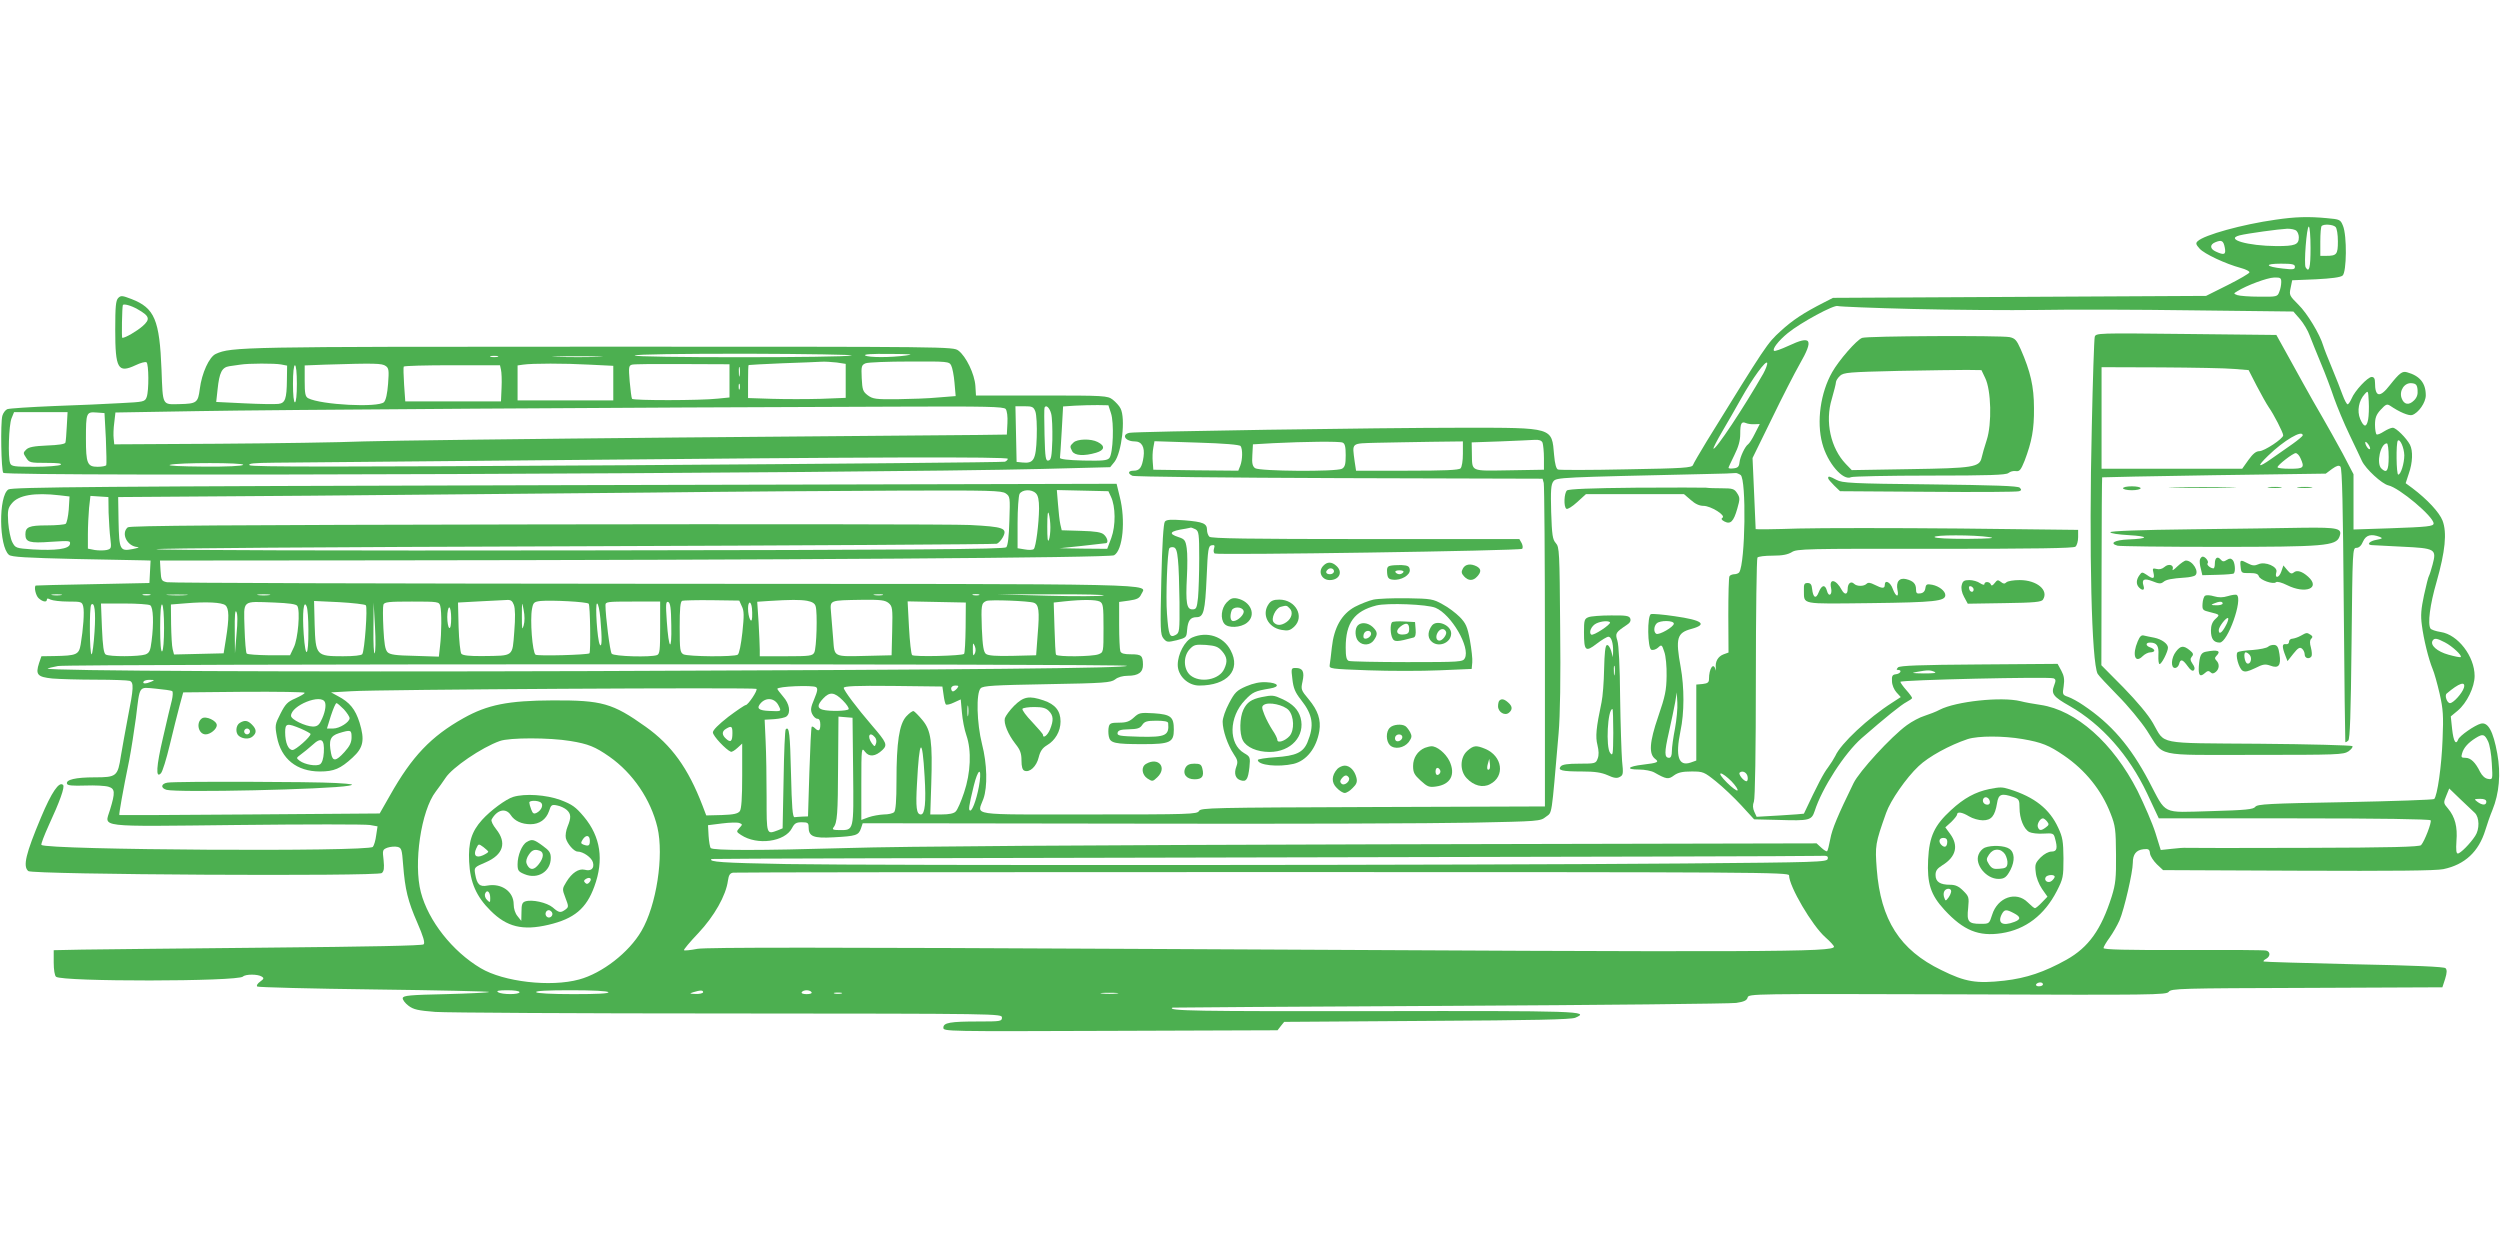 <?xml version="1.0" standalone="no"?>
<!DOCTYPE svg PUBLIC "-//W3C//DTD SVG 20010904//EN"
 "http://www.w3.org/TR/2001/REC-SVG-20010904/DTD/svg10.dtd">
<svg version="1.0" xmlns="http://www.w3.org/2000/svg"
 width="1280pt" height="640pt" viewBox="0 0 1280 640"
 preserveAspectRatio="xMidYMid meet">
<g transform="translate(0,640) scale(0.1,-0.1)"
fill="#4caf50" stroke="none">
<path d="M11650 5275 c-170 -24 -365 -78 -398 -110 -11 -10 -9 -17 10 -38 24
-27 133 -78 211 -99 26 -7 46 -17 44 -23 -1 -5 -52 -35 -112 -65 l-110 -55
-955 -5 -955 -5 -45 -23 c-106 -54 -162 -91 -223 -147 -70 -64 -72 -68 -379
-565 -35 -58 -67 -112 -70 -121 -5 -14 -48 -17 -341 -22 -185 -4 -342 -4 -350
-1 -9 3 -16 28 -20 74 -12 143 -1 140 -469 140 -429 0 -1672 -19 -1705 -26
-43 -9 -22 -44 27 -44 36 0 52 -29 45 -79 -8 -55 -20 -71 -51 -71 -28 0 -32
-14 -6 -26 9 -5 486 -10 1058 -12 l1042 -3 6 -22 c3 -12 6 -390 6 -839 l0
-817 -881 -3 c-826 -3 -881 -4 -890 -20 -9 -17 -47 -18 -564 -18 -627 0 -571
-8 -540 80 22 61 19 180 -7 280 -27 107 -31 262 -7 286 13 13 65 16 340 21
295 5 326 8 348 24 14 12 40 19 65 19 55 0 79 18 78 58 -1 46 -8 52 -62 52
-34 0 -50 4 -54 16 -3 9 -6 69 -6 134 l0 118 51 7 c41 6 53 12 62 32 25 56
185 53 -2492 54 -1356 1 -2479 4 -2496 8 -28 6 -30 9 -33 59 l-3 52 1138 1
c2053 2 3726 13 3747 26 45 25 60 180 29 300 l-16 66 -2826 -7 c-2399 -6
-2829 -10 -2848 -22 -51 -32 -49 -292 3 -335 13 -11 91 -15 338 -21 176 -3
336 -7 354 -7 l33 -1 -3 -57 -3 -58 -290 -6 c-159 -3 -291 -6 -292 -7 -10 -7
0 -52 15 -65 21 -19 42 -22 42 -7 0 7 6 7 19 0 11 -5 51 -10 90 -10 67 0 71
-1 77 -25 7 -27 0 -117 -13 -195 -9 -52 -21 -57 -135 -59 l-66 -1 -12 -35
c-19 -59 -9 -71 68 -79 37 -3 138 -6 224 -6 86 0 163 -3 172 -6 22 -8 20 -39
-9 -185 -13 -68 -29 -158 -36 -199 -16 -105 -22 -110 -135 -110 -97 0 -148
-12 -141 -33 3 -9 29 -11 93 -9 49 2 103 -1 119 -6 34 -10 36 -28 8 -119 -27
-91 -81 -85 651 -77 353 4 658 4 680 0 l39 -7 -7 -46 c-3 -25 -11 -52 -17 -59
-22 -26 -1671 -16 -1697 10 -3 4 14 48 37 99 57 123 84 198 74 208 -20 20 -59
-37 -113 -166 -78 -186 -94 -251 -65 -275 22 -18 1788 -28 1810 -10 11 10 13
24 9 66 -6 51 -6 54 20 64 15 5 38 7 51 4 21 -5 23 -13 29 -92 10 -127 24
-185 73 -297 30 -69 40 -102 32 -110 -7 -7 -276 -12 -807 -17 -438 -4 -862 -9
-942 -10 l-145 -3 0 -63 c0 -37 5 -68 12 -73 31 -26 931 -25 957 1 13 13 76
13 96 0 13 -8 11 -12 -8 -26 -13 -9 -20 -20 -15 -25 4 -4 275 -11 601 -15 326
-4 590 -10 586 -13 -3 -3 -103 -8 -222 -11 -184 -4 -217 -7 -220 -20 -1 -9 12
-26 29 -39 26 -20 50 -25 138 -32 58 -4 735 -8 1504 -8 1390 -1 1397 -1 1397
-21 0 -19 -7 -20 -119 -20 -147 0 -181 -6 -181 -32 0 -19 15 -19 856 -16 l855
3 17 22 17 21 730 5 c549 3 737 7 760 16 82 34 17 36 -1037 34 -899 -1 -1055
1 -1025 18 1 1 639 5 1417 9 778 4 1439 11 1469 15 41 6 55 13 59 28 5 19 21
19 1074 16 1008 -4 1070 -3 1082 13 12 17 60 18 707 20 l694 3 14 43 c10 32
10 47 2 55 -7 7 -155 14 -469 20 -251 6 -459 12 -462 14 -3 3 3 9 13 14 22 13
22 36 0 42 -10 3 -201 4 -425 3 -291 -1 -408 2 -408 10 0 6 14 30 31 53 17 24
40 64 51 89 24 56 68 247 68 294 0 44 17 66 55 70 26 3 31 -1 33 -22 2 -14 18
-38 35 -55 l32 -30 690 -3 c494 -2 706 0 745 8 110 23 181 89 215 200 9 30 25
76 36 102 35 86 44 186 25 290 -21 115 -47 162 -84 153 -31 -8 -109 -62 -116
-81 -12 -31 -24 -10 -31 52 l-7 66 35 29 c47 39 87 121 87 178 0 101 -86 212
-173 225 -26 4 -49 12 -53 18 -15 24 -3 121 31 238 45 158 54 253 31 314 -16
42 -78 109 -155 167 l-34 25 16 49 c20 56 22 117 6 148 -18 34 -71 87 -88 87
-9 0 -29 -9 -45 -19 -17 -11 -33 -18 -38 -15 -4 3 -8 25 -8 49 0 35 6 52 29
77 26 28 32 31 48 21 48 -33 96 -53 113 -48 33 11 70 64 70 101 0 63 -31 100
-96 118 -24 7 -38 -3 -88 -66 -51 -66 -76 -62 -76 13 0 20 -5 29 -17 29 -20 0
-87 -71 -103 -111 -7 -16 -16 -29 -20 -29 -5 0 -16 21 -26 48 -9 26 -34 88
-54 137 -21 50 -41 101 -45 115 -17 58 -82 166 -127 210 -46 46 -48 49 -40 86
l8 39 121 5 c80 4 126 10 137 19 21 18 23 205 2 255 -13 32 -16 33 -82 39 -94
9 -163 7 -264 -8z m308 -37 c7 -7 12 -39 12 -74 0 -67 -6 -74 -61 -74 l-29 0
0 73 c0 41 3 77 7 80 11 11 58 8 71 -5z m-128 -108 c0 -101 -7 -129 -25 -99
-10 15 5 209 16 209 5 0 9 -49 9 -110z m-72 88 c7 -7 12 -21 12 -33 0 -38 -19
-45 -114 -45 -148 1 -266 35 -189 55 40 10 201 32 244 34 19 0 40 -4 47 -11z
m-367 -86 c7 -36 -3 -40 -46 -20 -31 14 -32 36 -2 48 32 13 41 8 48 -28z m359
-98 c0 -14 -9 -15 -62 -9 -91 10 -96 25 -10 25 59 0 72 -3 72 -16z m-70 -78
c0 -14 -4 -36 -10 -50 -9 -25 -12 -26 -102 -25 -51 0 -102 4 -113 8 -20 8 -20
8 0 20 48 30 153 69 188 70 33 1 37 -2 37 -23z m-1885 -138 c204 -5 494 -7
645 -5 151 3 506 2 789 -2 l513 -6 34 -39 c18 -21 41 -59 50 -85 10 -25 35
-89 57 -141 22 -52 52 -132 67 -177 16 -45 51 -130 80 -190 28 -59 57 -119 63
-133 20 -42 102 -117 135 -125 56 -12 232 -160 232 -195 0 -15 -30 -18 -227
-25 l-183 -6 0 141 0 142 -56 107 c-32 58 -78 142 -104 186 -26 44 -69 120
-96 169 -27 49 -69 125 -94 170 l-45 81 -462 5 c-456 5 -462 5 -468 -15 -3
-11 -10 -218 -15 -460 -15 -635 -1 -1207 30 -1265 5 -9 51 -58 102 -110 52
-52 119 -133 150 -180 91 -139 29 -125 552 -125 422 0 454 1 480 18 15 11 24
22 20 27 -5 4 -219 10 -476 12 -534 4 -480 -6 -545 106 -24 42 -80 109 -151
182 l-113 114 1 480 c0 264 2 481 3 482 1 1 259 6 574 11 l571 8 32 24 c24 17
35 20 43 12 9 -9 13 -203 17 -709 3 -383 7 -699 8 -701 1 -3 8 1 15 7 9 10 13
129 17 500 5 479 5 487 25 487 13 0 25 11 34 33 15 33 41 40 86 23 16 -7 13
-9 -18 -15 -35 -6 -52 -25 -24 -27 6 0 77 -4 155 -8 171 -8 178 -12 157 -91
-7 -26 -15 -52 -18 -57 -4 -5 -15 -50 -26 -100 -15 -71 -18 -104 -11 -154 9
-72 34 -173 55 -224 8 -18 24 -75 36 -127 18 -80 20 -113 15 -233 -5 -138 -27
-290 -43 -306 -4 -4 -210 -11 -456 -16 -392 -7 -450 -10 -460 -24 -10 -13 -47
-17 -228 -22 -256 -7 -224 -22 -317 154 -95 179 -192 292 -335 388 -26 18 -61
37 -78 43 -29 10 -30 12 -23 55 5 34 2 53 -12 79 l-19 35 -402 -3 c-305 -2
-405 -6 -415 -15 -9 -10 -9 -13 0 -13 22 0 13 -19 -10 -22 -19 -2 -23 -9 -21
-36 0 -19 11 -44 23 -57 l22 -24 -43 -28 c-124 -79 -265 -211 -292 -273 -7
-14 -24 -41 -38 -60 -22 -28 -52 -85 -123 -236 -1 -1 -55 -5 -121 -9 l-121 -7
-12 26 c-8 18 -9 34 -2 52 6 15 10 262 10 632 0 334 4 612 8 617 4 6 39 10 78
10 51 0 78 6 98 18 25 17 73 18 733 17 517 0 709 3 719 11 8 6 14 28 14 49 l0
37 -607 7 c-335 3 -706 3 -825 0 -120 -4 -218 -5 -219 -3 0 2 -4 85 -8 184
l-8 180 98 200 c53 110 118 236 143 280 74 129 61 150 -58 94 -37 -17 -70 -29
-73 -25 -10 9 23 52 71 91 65 53 238 147 256 138 8 -3 182 -10 385 -15z m-767
-331 c-101 -176 -245 -393 -255 -384 -2 3 18 42 45 88 27 46 71 122 97 169 59
105 127 198 133 182 2 -7 -7 -31 -20 -55z m2411 24 l74 -6 41 -80 c23 -44 51
-94 62 -110 25 -35 74 -130 74 -144 0 -17 -97 -81 -122 -81 -17 0 -33 -13 -56
-45 l-32 -45 -360 0 -360 0 0 260 0 260 303 -1 c166 -1 335 -4 376 -8z m939
-108 c2 -22 -3 -38 -18 -53 -27 -27 -52 -22 -64 12 -13 38 15 80 52 76 22 -2
28 -9 30 -35z m-253 -150 c-8 -43 -22 -42 -41 2 -17 41 -7 94 23 127 18 20 18
19 21 -38 2 -33 0 -74 -3 -91z m-3143 -25 l28 1 -25 -49 c-13 -27 -29 -51 -35
-55 -15 -10 -41 -64 -44 -94 -2 -20 -9 -27 -30 -29 -14 -2 -26 -1 -26 3 0 3
14 32 30 65 21 42 30 74 30 108 0 54 6 66 29 56 9 -4 28 -7 43 -6z m2808 -57
c0 -4 -24 -24 -52 -44 -29 -20 -79 -55 -110 -77 -68 -48 -75 -41 -15 17 80 78
177 135 177 104z m-3892 -38 c3 -10 7 -45 7 -78 l0 -60 -178 -3 c-202 -3 -189
-9 -191 86 l-1 57 145 5 c80 3 160 7 178 8 23 1 35 -3 40 -15z m4412 -64 c0
-42 -18 -99 -31 -99 -10 0 -12 163 -2 174 11 11 32 -36 33 -75z m-5958 47 c11
-16 10 -70 -2 -101 l-10 -25 -217 2 -218 3 -3 40 c-2 21 -1 54 3 73 l6 33 217
-7 c140 -4 220 -11 224 -18z m522 18 c12 -5 16 -21 16 -65 0 -47 -4 -60 -19
-69 -30 -16 -423 -13 -445 3 -13 10 -17 24 -14 67 l3 55 105 6 c160 8 337 10
354 3z m616 -57 c0 -36 -5 -68 -12 -75 -9 -9 -83 -12 -274 -12 l-261 0 -7 46
c-13 100 -21 93 112 97 64 1 190 4 280 5 l162 2 0 -63z m4644 24 c-6 -6 -24
19 -24 34 1 6 7 1 15 -9 8 -11 12 -22 9 -25z m96 -41 c0 -71 -10 -86 -38 -58
-26 26 -4 128 29 128 5 0 9 -31 9 -70z m-452 -5 c23 -50 17 -55 -53 -55 -36 0
-65 3 -64 8 0 11 79 72 93 72 7 0 18 -11 24 -25z m-2866 -87 c30 -23 24 -449
-7 -498 -3 -5 -15 -10 -25 -10 -10 0 -22 -5 -25 -10 -4 -6 -6 -96 -6 -201 l1
-190 -25 -9 c-29 -11 -44 -37 -40 -70 1 -14 0 -17 -2 -7 -10 38 -33 4 -33 -50
0 -17 -7 -22 -32 -25 l-33 -3 0 -195 0 -194 -28 -10 c-63 -22 -80 30 -53 161
20 93 20 223 1 328 -27 148 -19 175 55 195 85 23 56 45 -86 65 -59 9 -114 13
-121 11 -20 -8 -18 -175 2 -183 9 -3 24 2 34 11 18 17 20 16 32 -21 8 -21 13
-76 12 -124 -1 -73 -7 -103 -43 -208 -45 -131 -49 -192 -15 -217 21 -16 12
-20 -63 -29 -78 -9 -91 -25 -20 -25 29 0 64 -7 78 -15 62 -35 72 -37 101 -15
21 15 43 20 90 20 59 0 64 -2 125 -51 35 -28 93 -83 129 -122 l66 -72 125 -3
c159 -5 169 -2 185 45 38 119 153 296 240 373 122 106 202 171 231 186 15 8
28 17 28 20 0 4 -13 22 -30 41 -16 18 -30 38 -30 42 0 10 761 27 784 18 12 -5
13 -11 3 -37 -16 -42 -5 -57 80 -105 164 -94 303 -251 396 -447 l60 -128 693
0 c437 0 695 -4 699 -10 6 -10 -31 -107 -49 -127 -8 -9 -155 -13 -596 -14
-322 -1 -594 -1 -605 0 -11 1 -45 -1 -76 -5 l-56 -6 -27 87 c-15 48 -57 145
-92 216 -125 245 -314 413 -497 440 -34 5 -80 13 -102 19 -98 24 -331 -1 -414
-44 -18 -10 -53 -23 -77 -31 -24 -7 -65 -29 -91 -48 -81 -59 -244 -237 -273
-297 -80 -164 -110 -235 -119 -286 -6 -32 -13 -60 -16 -62 -3 -3 -16 5 -29 17
l-25 23 -2263 -5 c-1485 -4 -2414 -10 -2703 -19 -450 -13 -684 -13 -696 0 -4
4 -9 32 -11 62 l-3 55 72 9 c39 5 79 6 89 2 16 -6 16 -8 0 -25 -17 -19 -16
-20 8 -36 83 -55 225 -35 261 35 13 25 22 30 50 30 30 0 35 -3 35 -24 0 -49
24 -59 129 -53 113 6 127 10 139 45 l9 27 1389 -2 c764 -2 1544 1 1734 5 341
7 346 7 375 30 33 26 27 -13 65 427 8 90 11 285 8 546 -3 385 -4 408 -22 428
-17 19 -20 41 -24 159 -3 111 -1 141 11 157 16 21 30 21 782 38 77 1 145 4
151 5 5 1 17 -4 26 -10z m-3763 -94 c23 -16 23 -20 19 -140 -2 -81 -8 -128
-16 -136 -10 -10 -457 -14 -2170 -16 -1240 -2 -2168 1 -2181 6 -15 5 857 11
2131 15 1186 4 2163 10 2172 13 9 4 23 19 31 34 24 46 4 53 -169 62 -83 4
-1084 5 -2224 3 -1588 -3 -2077 -6 -2088 -15 -36 -31 -3 -98 51 -101 11 -1 0
-5 -25 -10 -66 -13 -70 -5 -73 141 l-2 125 985 7 c542 5 1323 12 1735 16 413
5 986 9 1275 10 472 2 528 0 549 -14z m155 0 c11 -11 16 -34 16 -77 -1 -79
-16 -197 -27 -208 -5 -5 -25 -6 -46 -2 l-37 6 0 129 c0 71 5 138 10 149 13 23
62 26 84 3z m384 -17 c24 -50 25 -148 2 -211 l-21 -56 -122 1 -122 2 115 12
c63 7 118 13 123 14 13 2 7 28 -11 44 -13 12 -43 17 -117 19 l-99 3 -7 30 c-4
17 -9 63 -12 103 l-6 73 132 -3 132 -3 13 -28z m-5383 7 l51 -6 -4 -67 c-3
-36 -10 -69 -16 -73 -6 -4 -49 -8 -96 -8 -91 0 -110 -8 -110 -46 0 -40 21 -46
131 -38 96 6 101 6 97 -12 -4 -25 -73 -34 -191 -27 -86 6 -88 7 -104 37 -9 17
-18 63 -21 101 -4 61 -1 74 18 97 34 43 116 57 245 42z m251 -89 c2 -44 5
-103 9 -132 6 -50 5 -53 -19 -59 -15 -3 -42 -3 -61 0 l-35 7 0 73 c0 40 3 101
6 135 l7 62 46 -3 46 -3 1 -80z m4822 -75 c0 -25 -3 -54 -8 -65 -6 -13 -8 11
-8 70 0 60 3 82 8 65 4 -14 8 -45 8 -70z m4807 -50 c36 -5 6 -8 -112 -9 -99 0
-164 3 -168 9 -7 12 204 12 280 0z m-9872 -297 c-13 -2 -33 -2 -45 0 -13 2 -3
4 22 4 25 0 35 -2 23 -4z m455 0 c-10 -2 -26 -2 -35 0 -10 3 -2 5 17 5 19 0
27 -2 18 -5z m185 0 c-23 -2 -64 -2 -90 0 -26 2 -7 3 42 3 50 0 71 -1 48 -3z
m425 0 c-16 -2 -40 -2 -55 0 -16 2 -3 4 27 4 30 0 43 -2 28 -4z m3140 0 c-10
-2 -28 -2 -40 0 -13 2 -5 4 17 4 22 1 32 -1 23 -4z m495 0 c-7 -2 -21 -2 -30
0 -10 3 -4 5 12 5 17 0 24 -2 18 -5z m637 -2 c-14 -4 -142 -5 -285 -1 l-260 7
285 0 c157 1 274 -2 260 -6z m-3019 -48 c7 -19 8 -65 2 -138 -10 -129 -1 -122
-159 -124 -70 -1 -105 3 -112 12 -5 6 -12 68 -14 137 l-3 125 110 6 c61 3 122
6 138 7 22 2 30 -4 38 -25z m383 6 c8 -7 11 -247 4 -254 -9 -8 -265 -15 -276
-7 -16 11 -29 179 -18 235 6 32 10 36 44 40 56 5 236 -4 246 -14z m784 -13
c12 -23 12 -48 3 -134 -7 -62 -16 -109 -24 -114 -18 -12 -255 -10 -278 2 -17
10 -19 22 -19 140 0 93 3 130 13 134 6 2 75 4 152 3 l140 -2 13 -29z m334 28
c26 -5 40 -13 44 -28 10 -31 5 -216 -7 -237 -9 -17 -23 -19 -144 -19 l-135 0
0 33 c0 19 -3 82 -6 140 l-7 106 59 4 c112 7 159 7 196 1z m417 -11 c20 -17
22 -25 19 -143 l-3 -125 -125 -3 c-175 -4 -167 -8 -174 85 -4 43 -8 104 -11
135 -5 67 -13 64 161 67 93 1 115 -2 133 -16z m744 1 c26 -9 30 -42 20 -161
l-8 -108 -120 -3 c-86 -2 -125 1 -137 10 -12 10 -17 38 -21 130 -4 119 -3 130
23 141 18 8 219 0 243 -9z m338 6 c17 -10 19 -22 19 -136 0 -124 0 -124 -26
-134 -30 -12 -211 -14 -217 -2 -3 4 -6 66 -8 137 l-4 130 55 6 c94 10 160 9
181 -1z m-4477 -19 c19 -16 20 -64 3 -171 l-12 -75 -127 -3 -127 -3 -7 27 c-4
15 -7 72 -8 128 l-1 101 75 6 c107 9 186 5 204 -10z m368 -3 c16 -23 4 -170
-18 -213 l-19 -40 -107 0 c-59 1 -111 4 -115 9 -4 4 -9 63 -11 131 -4 146 -16
136 152 130 75 -3 112 -8 118 -17z m351 3 c10 -10 -6 -231 -18 -250 -4 -7 -44
-11 -99 -11 -137 0 -140 4 -145 161 l-3 122 128 -6 c70 -4 132 -11 137 -16z
m381 -3 c8 -30 7 -139 -1 -206 l-6 -54 -123 4 c-98 2 -127 6 -140 19 -12 13
-17 43 -21 122 -3 58 -3 112 0 121 5 14 28 16 146 16 135 0 139 -1 145 -22z
m427 -101 c-8 -26 -9 -18 -9 48 0 77 1 78 9 32 6 -29 6 -60 0 -80z m699 -11
c0 -113 -2 -135 -16 -140 -31 -12 -221 -7 -232 7 -9 10 -32 192 -32 249 0 17
11 18 140 18 l140 0 0 -134z m57 13 c3 -141 -13 -127 -23 20 -6 87 -5 103 7
99 11 -4 15 -31 16 -119z m413 86 c1 -11 2 -31 1 -45 -2 -41 -21 -2 -21 45 0
39 16 40 20 0z m1094 -98 c-1 -70 -4 -131 -8 -135 -11 -10 -256 -16 -266 -6
-5 5 -12 69 -16 142 l-7 133 149 -3 149 -3 -1 -128z m-4460 -22 c-4 -63 -11
-115 -15 -115 -11 0 -12 243 -2 254 17 17 24 -34 17 -139z m285 136 c16 -10
19 -92 7 -184 -6 -49 -11 -60 -32 -68 -32 -11 -184 -12 -203 0 -10 7 -15 42
-19 135 l-5 126 119 0 c66 0 125 -4 133 -9z m71 -116 c0 -65 -4 -116 -10 -120
-6 -4 -10 38 -10 120 0 82 4 124 10 120 6 -4 10 -55 10 -120z m739 -10 c1
-140 -15 -154 -24 -22 -8 112 0 180 15 142 5 -11 9 -65 9 -120z m339 -120 c-4
-5 -7 52 -6 125 l1 135 7 -125 c4 -69 3 -129 -2 -135z m1156 178 c9 -106 8
-152 -3 -133 -13 23 -25 210 -14 210 6 0 13 -34 17 -77z m-764 1 c0 -34 -4
-53 -10 -49 -5 3 -10 28 -10 56 0 27 5 49 10 49 6 0 10 -25 10 -56z m-1099
-81 l-8 -98 -1 115 c-1 79 2 110 8 98 7 -10 7 -53 1 -115z m7359 54 c0 -17
-76 -60 -90 -52 -14 8 -13 38 2 53 17 17 88 16 88 -1z m3948 -96 c37 -19 89
-67 81 -75 -2 -3 -31 3 -63 12 -58 16 -95 49 -81 72 9 14 21 13 63 -9z m-7528
-59 c-7 -13 -9 -8 -9 23 0 35 1 37 10 17 6 -15 5 -30 -1 -40z m780 -61 c0 -12
-773 -20 -2750 -27 -1509 -5 -2789 1 -2776 13 2 2 26 8 53 13 66 11 5473 12
5473 1z m4135 -31 c13 -6 -5 -8 -55 -8 -62 1 -68 2 -35 8 55 10 67 10 90 0z
m-9130 -50 c-28 -12 -47 -12 -40 0 3 6 18 10 33 9 24 0 25 -1 7 -9z m11840
-32 c-9 -28 -54 -78 -71 -78 -15 0 -29 39 -17 49 63 54 99 66 88 29z m-8437 4
c10 -7 8 -20 -9 -61 -18 -42 -20 -56 -11 -76 7 -14 18 -25 27 -25 10 0 15 -10
15 -30 0 -32 -9 -37 -28 -18 -6 6 -14 10 -16 7 -3 -3 -8 -107 -12 -232 l-7
-227 -29 -1 c-15 -1 -34 -2 -40 -3 -10 -1 -14 52 -18 221 -5 206 -9 247 -27
229 -4 -3 -9 -119 -11 -257 l-5 -250 -24 -10 c-59 -22 -58 -25 -58 168 0 98
-2 228 -5 288 l-5 110 50 3 c27 2 55 8 62 14 23 19 15 65 -17 101 -16 19 -30
37 -30 40 0 13 179 20 198 9z m653 -39 c3 -24 8 -46 12 -50 4 -3 23 1 41 10
l35 16 6 -67 c3 -37 13 -89 23 -117 27 -78 22 -192 -12 -293 -15 -45 -34 -89
-43 -97 -9 -10 -34 -15 -72 -15 l-58 0 5 154 c7 220 -1 276 -45 329 -19 23
-40 44 -45 46 -6 2 -22 -10 -38 -27 -36 -40 -50 -132 -50 -330 0 -102 -4 -152
-12 -160 -7 -7 -30 -12 -53 -12 -22 -1 -57 -7 -77 -14 l-38 -14 0 187 c0 183
1 186 19 162 21 -28 53 -25 89 9 27 26 22 38 -53 125 -79 92 -145 180 -145
193 0 9 61 12 253 10 l252 -3 6 -42z m69 32 c-7 -8 -16 -15 -21 -15 -5 0 -9 7
-9 15 0 9 9 15 21 15 18 0 19 -2 9 -15z m-4018 -14 c4 -3 3 -24 -2 -46 -6 -22
-26 -107 -45 -190 -35 -149 -39 -214 -11 -184 8 8 28 73 45 144 17 72 40 162
50 200 l19 70 311 3 c171 1 311 -1 311 -5 0 -5 -22 -17 -48 -29 -40 -17 -51
-29 -76 -78 -28 -55 -29 -60 -18 -119 21 -112 101 -177 220 -177 72 0 105 14
167 71 56 51 63 90 36 179 -22 69 -50 104 -111 136 l-35 19 105 6 c130 9 2066
20 2073 12 8 -7 -43 -83 -55 -83 -5 0 -45 -27 -89 -60 -51 -40 -79 -68 -79
-80 0 -18 67 -89 92 -99 5 -2 20 7 34 20 l24 22 0 -164 c0 -117 -4 -170 -12
-182 -10 -13 -31 -18 -92 -20 l-80 -2 -19 50 c-74 193 -159 310 -291 404 -170
121 -223 136 -476 135 -229 -1 -334 -22 -457 -91 -166 -93 -264 -196 -376
-395 l-53 -93 -665 -5 c-365 -3 -666 -4 -668 -3 -3 2 18 123 51 283 10 52 25
149 34 215 21 170 12 157 102 149 42 -4 80 -9 84 -13z m3433 -47 c19 -19 33
-39 30 -45 -7 -10 -97 -12 -132 -3 -30 8 -29 25 2 58 33 35 57 33 100 -10z
m4261 -144 c-9 -45 -16 -97 -16 -116 0 -22 -5 -34 -14 -34 -25 0 -25 27 -1
132 13 57 27 126 32 153 l8 50 3 -52 c2 -28 -4 -89 -12 -133z m-6912 134 c7
-18 -1 -58 -21 -96 -10 -21 -21 -28 -41 -28 -38 1 -112 36 -112 55 0 53 156
116 174 69z m2321 -14 c17 -33 18 -33 -45 -30 -56 2 -69 13 -45 40 28 31 71
26 90 -10z m-2224 -22 c16 -18 29 -38 29 -45 0 -20 -51 -53 -84 -53 l-32 0 20
65 c12 36 24 65 29 65 4 0 21 -15 38 -32z m3196 -30 c-2 -13 -4 -3 -4 22 0 25
2 35 4 23 2 -13 2 -33 0 -45z m-589 -288 c3 -309 5 -300 -71 -300 -30 0 -37 3
-30 13 20 24 23 69 24 317 l2 251 36 -3 36 -3 3 -275z m-2827 219 c27 -12 49
-24 49 -27 0 -15 -76 -82 -92 -82 -22 0 -38 37 -38 91 0 46 9 48 81 18z m2209
-22 c0 -43 -9 -51 -32 -30 -23 20 -23 39 0 52 27 16 32 13 32 -22z m-1950 -22
c0 -26 -9 -45 -36 -75 -44 -49 -61 -50 -69 -7 -13 67 -4 89 40 103 62 19 65
17 65 -21z m2680 0 c7 -8 9 -23 5 -32 -6 -17 -7 -17 -21 1 -26 36 -12 64 16
31z m8259 -21 c8 -16 17 -67 19 -112 5 -83 5 -84 -19 -80 -15 2 -30 15 -41 36
-24 49 -48 72 -75 72 -21 0 -23 3 -17 23 8 29 32 55 69 78 37 23 46 21 64 -17z
m-2383 12 c98 -17 135 -32 211 -84 110 -75 193 -178 239 -297 25 -63 27 -83
28 -210 1 -121 -2 -150 -22 -215 -54 -170 -118 -260 -232 -324 -113 -63 -205
-94 -318 -107 -143 -16 -199 -7 -322 54 -213 103 -311 257 -331 517 -9 121 -8
130 48 288 22 63 103 180 166 239 51 49 159 108 252 139 54 17 182 17 281 0z
m-8698 -69 c-2 -32 -9 -53 -19 -60 -19 -12 -78 -2 -105 18 -18 14 -18 14 6 32
14 10 41 32 60 49 45 42 62 30 58 -39z m1263 59 c91 -15 126 -29 199 -80 121
-85 212 -220 246 -362 34 -146 -5 -400 -82 -531 -64 -110 -201 -216 -319 -248
-146 -40 -387 -12 -504 58 -145 86 -268 243 -306 388 -39 148 1 419 76 516 16
21 38 52 50 70 34 53 185 156 278 189 49 18 254 18 362 0z m1813 -182 c8 -130
2 -194 -19 -194 -23 0 -27 36 -20 158 12 233 27 247 39 36z m282 -26 c-9 -68
-35 -148 -48 -148 -11 0 -8 21 18 128 21 84 40 96 30 20z m3932 24 c2 -12 -1
-22 -6 -22 -14 0 -43 36 -35 44 14 13 38 1 41 -22z m-83 -22 c21 -22 35 -43
31 -47 -3 -4 -28 14 -54 40 -28 28 -41 47 -31 47 8 0 32 -18 54 -40z m3806
-162 c24 -23 25 -84 2 -118 -26 -40 -76 -90 -89 -90 -8 0 -10 18 -7 64 6 72
-7 123 -43 166 -24 28 -24 30 -9 66 l15 37 56 -54 c31 -30 65 -62 75 -71z m59
57 c0 -19 -21 -19 -46 0 -18 14 -17 14 14 15 22 0 32 -5 32 -15z m-3372 -292
c-3 -17 -49 -18 -738 -24 -1037 -9 -4129 -11 -4592 -3 -332 6 -402 11 -385 26
1 2 1269 5 2817 8 1548 3 2834 6 2858 8 37 2 43 -1 40 -15z m-198 -85 c0 -56
118 -257 186 -317 24 -21 44 -43 44 -48 0 -28 -298 -29 -3425 -12 -1746 9
-2346 9 -2394 1 -36 -7 -67 -10 -69 -7 -3 2 30 42 73 87 82 87 142 193 152
269 4 29 11 39 27 41 11 2 1233 3 2713 3 2546 0 2693 -1 2693 -17z m1300 -558
c0 -5 -9 -10 -21 -10 -11 0 -17 5 -14 10 3 6 13 10 21 10 8 0 14 -4 14 -10z
m-7800 -40 c0 -13 -90 -13 -110 0 -11 7 3 10 48 10 35 0 62 -4 62 -10z m455 0
c4 -7 -58 -10 -179 -10 -112 0 -187 4 -191 10 -4 7 58 10 179 10 112 0 187 -4
191 -10z m485 0 c0 -5 -17 -10 -37 -9 -34 1 -35 2 -13 9 36 11 50 11 50 0z
m555 0 c4 -6 -7 -10 -25 -10 -18 0 -29 4 -25 10 3 6 15 10 25 10 10 0 22 -4
25 -10z m153 -7 c-10 -2 -26 -2 -35 0 -10 3 -2 5 17 5 19 0 27 -2 18 -5z
m1410 0 c-21 -2 -55 -2 -75 0 -21 2 -4 4 37 4 41 0 58 -2 38 -4z"/>
<path d="M9534 4670 c-29 -11 -119 -115 -153 -175 -60 -105 -81 -254 -51 -365
26 -100 107 -194 148 -173 9 4 191 8 403 8 305 0 389 3 402 13 9 8 26 12 38
10 19 -3 26 6 45 53 37 98 49 161 48 269 0 111 -18 188 -68 302 -21 47 -29 56
-57 62 -47 9 -731 6 -755 -4z m630 -205 c31 -62 35 -236 8 -318 -11 -34 -23
-75 -26 -90 -11 -49 -41 -54 -368 -59 l-297 -5 -30 31 c-78 81 -108 217 -72
334 11 39 21 77 21 85 0 7 9 22 21 33 19 17 44 19 298 25 152 3 310 5 351 5
l75 -1 19 -40z"/>
<path d="M9360 3952 c0 -5 14 -21 31 -38 l30 -29 451 -3 c247 -2 457 -1 466 3
12 4 13 8 3 18 -9 9 -127 13 -459 17 -401 4 -450 7 -479 23 -36 19 -43 21 -43
9z"/>
<path d="M10870 3900 c0 -5 20 -10 45 -10 25 0 45 5 45 10 0 6 -20 10 -45 10
-25 0 -45 -4 -45 -10z"/>
<path d="M11138 3903 c79 -2 205 -2 280 0 75 1 11 3 -143 3 -154 0 -216 -2
-137 -3z"/>
<path d="M11618 3903 c18 -2 45 -2 60 0 15 2 0 4 -33 4 -33 0 -45 -2 -27 -4z"/>
<path d="M11768 3903 c17 -2 47 -2 65 0 17 2 3 4 -33 4 -36 0 -50 -2 -32 -4z"/>
<path d="M11220 3690 c-267 -3 -415 -9 -415 -15 0 -6 42 -12 95 -15 105 -6
103 -18 -4 -22 -70 -3 -98 -20 -54 -32 13 -3 242 -6 511 -6 550 0 607 5 625
52 16 43 -5 48 -185 46 -87 -2 -345 -5 -573 -8z"/>
<path d="M11264 3536 c-3 -7 -1 -29 4 -47 l8 -34 78 2 c43 1 80 4 83 7 10 10
6 57 -6 69 -9 9 -16 9 -30 0 -15 -10 -22 -9 -31 2 -16 19 -30 10 -30 -21 0
-13 -3 -24 -7 -24 -16 0 -37 19 -30 26 8 8 -11 34 -25 34 -5 0 -11 -6 -14 -14z"/>
<path d="M11148 3500 c-17 -17 -28 -24 -24 -15 8 23 -21 31 -42 12 -11 -10
-27 -14 -40 -10 -21 5 -22 3 -16 -21 7 -30 -2 -33 -35 -9 -23 15 -25 15 -37
-2 -17 -23 -18 -47 -2 -63 18 -18 30 -14 23 8 -11 34 3 41 46 24 32 -13 42
-14 55 -4 15 13 41 18 114 23 19 1 41 6 48 10 25 17 -11 77 -46 77 -7 0 -27
-14 -44 -30z"/>
<path d="M11472 3498 c3 -32 5 -33 45 -32 32 0 44 -4 48 -16 6 -20 75 -44 88
-31 5 5 29 -1 57 -15 94 -47 173 -16 108 43 -31 28 -58 36 -74 22 -11 -9 -18
-6 -33 12 l-20 24 -11 -32 c-12 -34 -35 -36 -25 -2 9 27 -57 56 -92 40 -18 -8
-31 -8 -53 4 -40 21 -42 20 -38 -17z"/>
<path d="M9721 3426 c-8 -9 -10 -27 -6 -46 9 -41 -8 -38 -24 5 -12 35 -41 49
-41 20 0 -19 -13 -19 -52 1 -22 11 -33 13 -41 5 -14 -14 -50 -14 -64 0 -16 16
-33 2 -33 -27 0 -29 -15 -31 -30 -5 -29 55 -66 62 -55 11 8 -35 -12 -50 -21
-15 -9 34 -27 31 -42 -7 -14 -37 -29 -29 -34 17 -2 22 -8 30 -23 30 -17 0 -20
-6 -19 -37 2 -75 -24 -70 342 -66 329 4 382 10 382 41 0 21 -32 46 -67 53 -27
5 -32 3 -35 -17 -2 -16 -11 -25 -25 -27 -19 -3 -23 1 -23 21 0 28 -14 43 -51
52 -17 4 -30 1 -38 -9z"/>
<path d="M10044 3404 c-4 -16 0 -38 12 -60 l19 -35 188 3 c154 2 190 6 197 18
31 48 -31 100 -119 100 -32 0 -62 -5 -69 -12 -8 -8 -15 -8 -28 3 -14 11 -18
11 -31 -6 -11 -14 -17 -16 -20 -7 -6 15 -33 16 -33 1 0 -5 -10 -3 -22 5 -12 9
-37 16 -55 16 -27 0 -34 -5 -39 -26z m61 -22 c0 -18 -20 -15 -23 4 -3 10 1 15
10 12 7 -3 13 -10 13 -16z"/>
<path d="M11290 3350 c-6 -4 -12 -22 -13 -41 -2 -32 1 -34 38 -43 52 -13 52
-13 27 -36 -15 -14 -22 -33 -22 -58 0 -43 14 -62 45 -62 41 0 120 223 87 244
-5 3 -25 0 -45 -6 -26 -8 -47 -8 -71 -1 -19 6 -39 7 -46 3z m90 -40 c0 -5 -15
-10 -32 -9 -28 0 -30 2 -13 9 28 12 45 12 45 0z m15 -115 c-19 -36 -35 -46
-35 -21 0 17 40 69 48 61 3 -3 -2 -21 -13 -40z"/>
<path d="M11780 3145 c-14 -8 -33 -14 -42 -15 -10 0 -18 -7 -18 -15 0 -10 -7
-15 -17 -13 -19 3 -20 -13 -1 -61 l10 -26 30 38 c24 30 33 35 44 26 8 -6 14
-20 14 -30 0 -20 24 -26 35 -9 3 5 2 25 -3 44 -7 24 -6 38 1 45 9 9 8 14 -3
21 -19 12 -20 12 -50 -5z"/>
<path d="M10945 3116 c-29 -68 -14 -115 25 -76 11 11 29 20 40 20 11 0 20 4
20 9 0 5 -9 13 -20 16 -25 8 -26 25 -2 25 35 0 46 -17 43 -64 -1 -25 1 -46 6
-46 11 0 43 64 43 84 0 20 -32 43 -70 51 -19 3 -43 9 -53 11 -13 4 -21 -4 -32
-30z"/>
<path d="M11613 3089 c-7 -7 -43 -14 -80 -17 -38 -2 -72 -7 -77 -12 -12 -12 6
-81 26 -94 13 -8 28 -4 64 13 41 21 52 22 78 13 42 -16 56 0 47 58 -5 35 -11
46 -26 48 -11 1 -26 -3 -32 -9z m-94 -43 c13 -16 4 -49 -13 -43 -14 4 -21 57
-8 57 5 0 15 -6 21 -14z"/>
<path d="M11141 3064 c-25 -32 -28 -84 -5 -84 9 0 18 9 21 20 7 28 18 25 44
-11 14 -20 25 -27 31 -21 7 7 5 18 -6 33 -12 18 -13 26 -4 37 10 11 8 18 -11
33 -31 25 -46 24 -70 -7z"/>
<path d="M11293 3063 c-24 -5 -31 -20 -35 -75 -3 -46 6 -56 30 -35 14 13 21
14 30 5 8 -8 15 -8 27 2 18 15 20 41 3 58 -9 9 -9 15 0 24 26 26 7 33 -55 21z"/>
<path d="M8376 3903 c-230 -2 -344 -7 -353 -14 -15 -13 -18 -85 -3 -94 6 -4
31 12 55 34 l45 41 251 0 251 0 35 -30 c22 -20 44 -30 65 -30 37 0 116 -49 97
-61 -8 -5 -5 -11 10 -19 31 -16 47 -1 66 66 14 49 14 56 -1 79 -14 22 -23 25
-78 25 -33 0 -70 1 -81 3 -11 1 -173 1 -359 0z"/>
<path d="M8133 3240 c-21 -8 -23 -16 -23 -77 0 -97 8 -103 65 -59 26 20 53 36
60 36 15 0 25 -33 24 -75 l-1 -30 -9 33 c-6 18 -15 32 -22 29 -8 -2 -12 -41
-14 -123 -1 -65 -7 -141 -13 -169 -28 -133 -32 -177 -21 -220 7 -29 8 -52 1
-69 -9 -25 -13 -26 -94 -26 -59 0 -87 -4 -95 -14 -17 -20 6 -26 109 -26 65 0
99 -5 131 -19 32 -15 48 -17 62 -9 18 9 19 17 12 82 -3 39 -8 186 -10 326 -1
155 -7 269 -14 290 -12 38 -9 42 49 81 16 10 21 21 17 32 -5 14 -21 17 -99 16
-51 0 -103 -4 -115 -9z m110 -26 c9 -9 -87 -72 -96 -63 -14 11 1 45 26 57 25
12 61 15 70 6z m24 -266 c-2 -13 -4 -5 -4 17 -1 22 1 32 4 23 2 -10 2 -28 0
-40z m-7 -300 c-1 -113 -2 -121 -16 -103 -23 29 -13 225 12 225 2 0 4 -55 4
-122z"/>
<path d="M1034 2722 c-32 -22 -18 -82 19 -82 24 0 57 27 57 47 0 23 -56 49
-76 35z"/>
<path d="M1228 2699 c-21 -12 -24 -52 -5 -67 20 -16 53 -18 70 -3 22 18 21 37
-3 61 -22 22 -37 24 -62 9z m52 -44 c0 -8 -7 -15 -15 -15 -8 0 -15 7 -15 15 0
8 7 15 15 15 8 0 15 -7 15 -15z"/>
<path d="M858 2393 c-34 -5 -37 -28 -5 -37 57 -15 829 2 932 21 33 6 22 9 -65
14 -115 7 -818 9 -862 2z"/>
<path d="M10185 2360 c-71 -15 -129 -46 -196 -108 -85 -78 -111 -134 -117
-253 -6 -123 13 -181 84 -258 97 -105 175 -137 292 -119 123 19 219 92 283
216 32 63 34 72 34 167 -1 87 -4 108 -27 157 -44 96 -121 157 -249 197 -39 12
-47 12 -104 1z m124 -41 c28 -10 31 -15 31 -55 0 -56 22 -109 50 -124 12 -6
45 -10 73 -8 47 3 52 1 58 -22 15 -53 11 -70 -17 -70 -15 0 -38 -12 -56 -30
-27 -28 -30 -36 -25 -76 2 -26 16 -61 32 -85 l28 -40 -28 -29 c-16 -17 -32
-30 -36 -30 -4 0 -21 14 -37 30 -59 59 -154 26 -182 -63 -15 -47 -15 -47 -60
-47 -62 0 -71 11 -63 81 5 55 4 59 -25 88 -23 23 -40 31 -67 31 -52 0 -75 15
-75 50 0 22 8 33 35 50 70 43 84 100 40 160 l-25 34 30 27 c16 16 30 33 30 38
0 17 26 13 62 -9 18 -11 50 -20 70 -20 44 0 62 22 73 88 7 47 23 52 84 31z
m-121 -22 c2 -10 -3 -17 -12 -17 -18 0 -29 16 -21 31 9 14 29 6 33 -14z m293
-103 c11 -14 10 -18 -6 -30 -24 -18 -34 -18 -41 1 -6 15 11 45 26 45 4 0 14
-7 21 -16z m-511 -102 c0 -26 -11 -34 -27 -21 -20 17 -16 39 7 39 13 0 20 -7
20 -18z m550 -181 c0 -5 -7 -14 -15 -21 -18 -15 -42 1 -31 19 8 13 46 15 46 2z
m-530 -74 c0 -7 -6 -22 -14 -33 -14 -18 -15 -18 -21 -1 -4 9 -5 24 -1 32 7 18
36 20 36 2z m320 -112 c37 -19 38 -32 4 -45 -62 -24 -89 -6 -64 41 13 23 22
24 60 4z"/>
<path d="M10162 2060 c-12 -5 -27 -21 -32 -36 -20 -51 40 -124 102 -124 31 0
42 9 62 47 23 46 21 89 -6 107 -24 17 -90 20 -126 6z m104 -34 c8 -14 14 -35
12 -48 -2 -19 -10 -24 -40 -26 -30 -3 -40 1 -54 22 -15 24 -15 28 0 51 22 33
60 33 82 1z"/>
<path d="M2628 2320 c-37 -11 -117 -70 -160 -118 -54 -60 -71 -116 -66 -214 5
-106 37 -179 110 -251 83 -83 164 -103 296 -72 132 31 194 83 235 196 50 136
32 255 -53 357 -43 51 -60 63 -120 86 -74 27 -182 34 -242 16z m140 -28 c16
-11 6 -39 -19 -53 -16 -8 -21 -5 -29 16 -6 15 -10 31 -10 36 0 11 40 12 58 1z
m134 -39 c22 -20 23 -39 4 -85 -8 -19 -12 -46 -9 -59 7 -29 42 -69 60 -69 29
0 73 -31 79 -56 8 -31 -10 -46 -43 -37 -30 7 -65 -16 -93 -62 -22 -36 -22 -37
-5 -82 17 -44 17 -47 0 -60 -25 -18 -33 -17 -65 11 -30 25 -106 42 -140 31
-16 -5 -20 -15 -20 -53 l-1 -47 -19 24 c-12 14 -20 38 -20 61 0 65 -62 109
-134 96 -40 -8 -54 6 -63 58 -6 35 -5 36 54 61 90 39 109 100 53 170 -16 20
-27 42 -23 49 28 51 73 61 98 23 19 -30 56 -47 101 -47 46 0 80 24 95 67 10
32 14 35 42 29 17 -3 39 -14 49 -23z m118 -158 c0 -26 -7 -29 -34 -19 -12 5
-13 9 -3 25 17 27 37 24 37 -6z m-520 -56 c0 -3 -12 -11 -27 -18 -35 -16 -51
-1 -35 34 12 26 12 26 37 8 13 -10 25 -21 25 -24z m519 -155 c-9 -11 -15 -12
-23 -4 -8 8 -7 13 4 20 20 12 33 1 19 -16z m-509 -82 c0 -24 -1 -25 -16 -10
-10 9 -14 24 -10 33 9 23 26 9 26 -23z m316 -73 c10 -17 -13 -36 -27 -22 -12
12 -4 33 11 33 5 0 12 -5 16 -11z"/>
<path d="M2697 2089 c-25 -14 -47 -69 -47 -114 0 -32 4 -38 36 -51 67 -28 134
14 134 83 0 27 -7 38 -42 63 -45 33 -54 35 -81 19z m67 -45 c22 -8 20 -36 -5
-68 -24 -31 -44 -33 -59 -6 -8 14 -7 26 1 43 19 34 34 42 63 31z"/>
<path d="M605 4874 c-12 -13 -15 -43 -15 -162 0 -201 14 -224 104 -182 25 12
50 19 56 15 12 -8 13 -145 1 -178 -9 -24 -14 -25 -133 -31 -68 -4 -222 -11
-343 -15 -121 -5 -228 -12 -238 -16 -9 -4 -21 -19 -25 -34 -10 -36 -6 -281 5
-292 20 -20 4368 -3 5318 20 l349 9 22 27 c37 47 58 223 31 274 -6 13 -25 33
-40 45 -27 20 -39 21 -364 21 l-336 0 -3 49 c-4 61 -48 152 -87 181 -28 20
-31 20 -1830 20 -1839 0 -1893 -1 -1972 -37 -34 -15 -72 -99 -82 -179 -9 -71
-16 -76 -103 -78 -91 -2 -86 -11 -93 175 -10 256 -35 317 -154 363 -47 18 -54
19 -68 5z m99 -57 c62 -35 67 -51 26 -87 -30 -26 -88 -60 -104 -60 -4 0 -1
158 3 168 4 8 42 -2 75 -21z m3656 -237 c-37 -12 -1128 -12 -1110 0 9 6 229 9
575 9 308 -1 549 -5 535 -9z m280 0 c-80 -11 -193 -11 -210 0 -10 6 31 9 125
8 109 -1 128 -2 85 -8z m-2092 -7 c-10 -2 -26 -2 -35 0 -10 3 -2 5 17 5 19 0
27 -2 18 -5z m515 0 c-56 -2 -151 -2 -210 0 -59 1 -13 3 102 3 116 0 164 -2
108 -3z m1221 -29 l46 -7 0 -87 0 -87 -127 -5 c-71 -2 -183 -2 -250 0 l-123 4
0 84 c0 46 1 85 3 85 1 1 79 5 172 9 94 3 184 7 201 8 17 1 52 -1 78 -4z m586
-15 c6 -11 14 -51 17 -88 l6 -69 -89 -7 c-49 -5 -144 -8 -211 -9 -109 -1 -124
1 -150 20 -25 19 -28 28 -31 88 -3 61 -1 67 20 76 13 5 114 9 225 9 194 1 203
0 213 -20z m-3431 5 l31 -6 -1 -72 c-1 -100 -9 -120 -44 -124 -17 -2 -95 -1
-174 3 l-144 7 7 64 c9 87 22 113 60 119 17 2 42 6 56 8 43 7 176 7 209 1z
m536 -8 c16 -11 17 -23 12 -91 -4 -51 -11 -83 -21 -94 -30 -29 -322 -14 -388
20 -15 8 -18 24 -18 89 l0 79 103 4 c259 8 293 7 312 -7z m1043 7 l122 -6 0
-89 0 -88 -245 0 -245 0 0 89 0 90 28 4 c47 7 214 7 340 0z m717 -83 l0 -85
-60 -6 c-91 -10 -433 -10 -439 -1 -3 5 -8 45 -12 89 -6 74 -5 81 12 86 11 3
127 4 259 3 l240 -1 0 -85z m-2215 -15 c0 -57 -4 -95 -10 -95 -6 0 -10 38 -10
95 0 57 4 95 10 95 6 0 10 -38 10 -95z m1045 72 c3 -12 5 -54 3 -92 l-3 -70
-245 0 -245 0 -6 85 c-3 47 -4 88 -2 93 2 4 114 7 248 7 l245 0 5 -23z m1222
-29 c-2 -13 -4 -5 -4 17 -1 22 1 32 4 23 2 -10 2 -28 0 -40z m0 -70 c-3 -7 -5
-2 -5 12 0 14 2 19 5 13 2 -7 2 -19 0 -25z m1901 -123 c17 -49 11 -207 -8
-230 -11 -13 -35 -15 -134 -13 -79 2 -120 7 -119 14 1 6 5 67 9 137 l7 126 61
4 c34 2 86 3 116 3 l55 -1 13 -40z m-539 21 c7 -9 11 -38 9 -73 l-3 -58 -145
-2 c-80 -1 -770 -7 -1535 -13 -765 -7 -1489 -16 -1610 -20 -121 -5 -458 -10
-750 -12 l-530 -3 -3 30 c-2 16 -1 53 3 81 l6 52 417 7 c379 7 2221 19 3588
23 456 2 543 0 553 -12z m152 -13 c6 -16 9 -73 7 -132 -4 -115 -15 -135 -73
-129 l-30 3 -3 143 -3 142 46 0 c40 0 47 -3 56 -27z m81 -11 c5 -18 7 -78 6
-135 -3 -86 -6 -102 -20 -105 -14 -3 -17 12 -20 130 -2 73 -2 137 0 141 8 17
26 -1 34 -31z m-5040 -64 c-2 -40 -5 -78 -7 -84 -2 -8 -38 -13 -94 -15 -68 -3
-94 -8 -107 -21 -16 -16 -16 -18 0 -42 16 -25 21 -26 104 -26 60 0 82 -3 72
-10 -8 -5 -68 -10 -133 -10 -103 0 -119 2 -125 18 -12 30 -7 195 7 230 l13 32
137 0 137 0 -4 -72z m200 -63 c3 -71 4 -133 2 -137 -3 -4 -23 -8 -44 -8 -53 0
-60 17 -60 144 0 133 2 138 54 134 l41 -3 7 -130z m4618 -104 c0 -5 -7 -12
-15 -15 -9 -3 -880 -11 -1936 -18 -1475 -9 -1922 -9 -1931 0 -9 9 20 12 128
13 76 1 713 7 1414 13 1640 16 2340 18 2340 7z m-3915 -31 c-4 -6 -81 -10
-203 -9 -114 1 -187 4 -172 9 38 12 382 12 375 0z"/>
<path d="M5496 4134 c-19 -18 -19 -20 -6 -45 13 -22 61 -25 122 -7 44 13 48
35 8 55 -35 18 -105 16 -124 -3z"/>
<path d="M5964 3729 c-7 -9 -14 -117 -18 -295 -6 -261 -5 -283 11 -303 17 -20
21 -20 68 -9 49 13 50 14 53 53 4 48 17 65 48 65 37 0 44 29 52 205 6 144 9
160 25 163 15 3 18 0 13 -16 -4 -11 -2 -23 3 -26 14 -9 1565 14 1574 24 5 4 4
17 -2 29 l-12 21 -787 0 c-600 0 -791 3 -800 12 -7 7 -12 22 -12 34 0 34 -19
42 -116 50 -70 5 -92 4 -100 -7z m157 -39 c17 -10 19 -23 19 -149 0 -76 -3
-166 -6 -200 -6 -55 -9 -61 -29 -61 -29 0 -35 32 -28 166 3 55 3 121 -1 147
-6 41 -11 47 -42 57 -55 18 -45 31 36 43 14 3 26 5 28 6 2 0 12 -4 23 -9z
m-90 -155 c4 -33 7 -131 8 -217 1 -151 0 -158 -20 -169 -30 -16 -36 -3 -44
108 -7 88 2 318 12 336 3 4 12 7 21 5 13 -2 19 -19 23 -63z"/>
<path d="M6776 3504 c-30 -29 -10 -74 32 -74 50 0 69 42 34 73 -23 21 -46 22
-66 1z m54 -29 c0 -8 -9 -15 -20 -15 -20 0 -26 11 -13 23 12 13 33 7 33 -8z"/>
<path d="M7117 3503 c-14 -3 -17 -13 -15 -36 2 -26 8 -33 30 -35 41 -5 90 24
86 51 -2 18 -10 22 -43 24 -22 0 -48 -1 -58 -4z m68 -33 c-3 -5 -12 -10 -20
-10 -8 0 -17 5 -20 10 -4 6 5 10 20 10 15 0 24 -4 20 -10z"/>
<path d="M7490 3489 c-9 -16 -8 -25 6 -40 22 -24 46 -24 67 -1 22 24 21 39 -2
52 -31 16 -59 12 -71 -11z"/>
<path d="M6280 3315 c-27 -29 -33 -83 -11 -109 19 -23 83 -20 115 5 50 39 21
110 -50 125 -23 4 -34 0 -54 -21z m87 -42 c7 -17 -29 -53 -53 -53 -15 0 -18
27 -8 54 8 21 53 21 61 -1z"/>
<path d="M7032 3330 c-23 -5 -66 -22 -95 -37 -68 -37 -107 -106 -118 -208 -4
-38 -9 -79 -11 -90 -3 -19 4 -20 197 -27 110 -4 274 -4 365 0 l165 7 3 33 c2
17 -4 69 -12 114 -13 70 -21 87 -52 119 -20 20 -59 50 -88 65 -48 27 -59 29
-181 31 -71 1 -149 -2 -173 -7z m318 -42 c81 -34 179 -203 150 -258 -10 -19
-22 -20 -295 -20 -156 0 -290 3 -299 6 -12 5 -16 21 -16 69 0 126 44 186 157
215 56 14 261 6 303 -12z"/>
<path d="M7127 3214 c-10 -11 -9 -62 3 -83 9 -18 24 -18 108 5 9 3 12 17 10
41 l-3 38 -55 3 c-31 2 -59 0 -63 -4z m88 -35 c0 -18 -6 -25 -24 -27 -38 -6
-50 16 -22 39 30 24 46 20 46 -12z"/>
<path d="M6952 3198 c-17 -17 -15 -64 4 -82 22 -23 60 -20 78 6 21 30 20 43
-6 68 -24 22 -58 26 -76 8z m68 -43 c0 -16 -27 -32 -37 -22 -3 4 -3 13 0 22 8
20 37 20 37 0z"/>
<path d="M7332 3198 c-21 -28 -24 -59 -6 -79 34 -38 104 -13 104 38 0 42 -72
72 -98 41z m72 -33 c5 -14 -18 -45 -34 -45 -16 0 -21 19 -10 40 13 23 35 26
44 5z"/>
<path d="M6496 3308 c-38 -53 -4 -121 65 -133 34 -6 44 -3 65 16 55 52 8 139
-76 139 -29 0 -43 -6 -54 -22z m107 -23 c19 -18 11 -51 -16 -70 -27 -19 -51
-19 -66 -1 -15 18 10 72 36 79 30 8 31 8 46 -8z"/>
<path d="M6104 3136 c-38 -17 -74 -85 -74 -140 0 -56 52 -106 110 -106 144 0
215 79 161 180 -37 72 -120 99 -197 66z m153 -70 c26 -30 29 -53 11 -91 -25
-56 -124 -74 -174 -32 -35 31 -37 97 -2 134 21 22 29 24 82 21 49 -4 63 -9 83
-32z"/>
<path d="M6617 2923 c5 -46 14 -68 44 -106 61 -77 69 -131 33 -218 -22 -52
-59 -69 -164 -76 -50 -3 -90 -10 -90 -14 0 -27 104 -38 183 -20 66 16 117 80
132 168 9 58 -7 105 -54 162 -40 48 -41 51 -32 92 11 50 1 69 -35 69 -23 0
-24 -2 -17 -57z"/>
<path d="M6380 2886 c-48 -21 -58 -31 -87 -86 -19 -35 -33 -77 -33 -95 0 -44
25 -118 56 -165 21 -31 23 -41 14 -65 -13 -35 -5 -62 22 -70 29 -10 38 5 45
66 5 52 4 55 -27 73 -81 47 -79 185 5 272 39 41 50 46 128 59 54 9 42 29 -19
32 -34 2 -66 -5 -104 -21z"/>
<path d="M6460 2831 c-53 -11 -76 -27 -94 -65 -19 -40 -21 -121 -3 -156 18
-36 73 -60 137 -60 110 0 184 82 159 175 -12 42 -40 71 -94 96 -43 20 -51 21
-105 10z m138 -67 c28 -32 30 -102 5 -132 -23 -26 -63 -39 -63 -20 0 7 -11 30
-25 50 -13 20 -32 55 -41 78 -14 36 -15 43 -3 51 25 17 102 0 127 -27z"/>
<path d="M5193 2787 c-23 -23 -44 -52 -48 -64 -7 -27 16 -83 55 -133 24 -30
30 -48 30 -84 0 -32 5 -48 15 -52 27 -11 62 22 73 68 8 32 19 48 42 62 43 25
70 72 70 122 0 54 -27 88 -87 108 -74 25 -102 20 -150 -27z m177 -27 c24 -24
25 -48 6 -95 -13 -31 -36 -48 -36 -27 0 4 -25 33 -55 65 -31 32 -53 62 -50 68
4 5 31 9 61 9 41 0 59 -5 74 -20z"/>
<path d="M7677 2813 c-4 -3 -7 -17 -7 -29 0 -30 35 -51 56 -33 19 16 18 33 -4
52 -20 18 -34 21 -45 10z"/>
<path d="M5805 2726 c-22 -20 -38 -26 -75 -26 -40 0 -49 -3 -53 -21 -3 -12 -3
-34 0 -49 7 -35 29 -40 177 -40 136 0 156 9 156 74 0 66 -15 78 -102 84 -70 4
-76 3 -103 -22z m176 -28 c6 -64 -13 -73 -146 -70 -103 3 -116 5 -113 20 3 13
15 17 58 18 43 1 57 5 68 22 12 18 24 22 73 22 40 0 59 -4 60 -12z"/>
<path d="M7116 2674 c-21 -20 -20 -68 0 -89 24 -24 73 -15 97 16 16 23 17 30
7 50 -7 13 -18 27 -24 31 -19 13 -64 9 -80 -8z m64 -48 c0 -17 -27 -29 -35
-16 -4 6 -3 15 0 20 9 15 35 12 35 -4z"/>
<path d="M7295 2571 c-37 -16 -60 -51 -60 -93 0 -34 7 -46 39 -75 34 -31 43
-35 78 -30 75 10 102 61 69 131 -20 40 -65 77 -93 75 -7 0 -22 -4 -33 -8z m80
-121 c0 -7 -6 -15 -12 -17 -8 -3 -13 4 -13 17 0 13 5 20 13 18 6 -3 12 -11 12
-18z"/>
<path d="M7513 2556 c-38 -33 -40 -102 -4 -140 36 -39 83 -51 120 -31 78 40
64 144 -25 181 -46 19 -59 18 -91 -10z m113 -94 c-11 -10 -15 4 -8 28 l7 25 3
-23 c2 -13 1 -26 -2 -30z"/>
<path d="M5868 2489 c-27 -15 -22 -56 7 -75 25 -16 27 -16 50 6 53 50 6 106
-57 69z"/>
<path d="M6070 2470 c-17 -32 4 -60 46 -60 39 0 50 15 40 55 -5 21 -12 25 -41
25 -24 0 -37 -6 -45 -20z"/>
<path d="M6847 2463 c-30 -34 -31 -70 -3 -97 14 -15 32 -26 41 -26 9 0 27 11
41 26 20 19 24 31 19 52 -9 37 -34 62 -60 62 -12 0 -29 -8 -38 -17z m59 -44
c10 -17 -23 -46 -38 -31 -8 8 -8 15 2 27 15 18 26 19 36 4z"/>
</g>
</svg>
